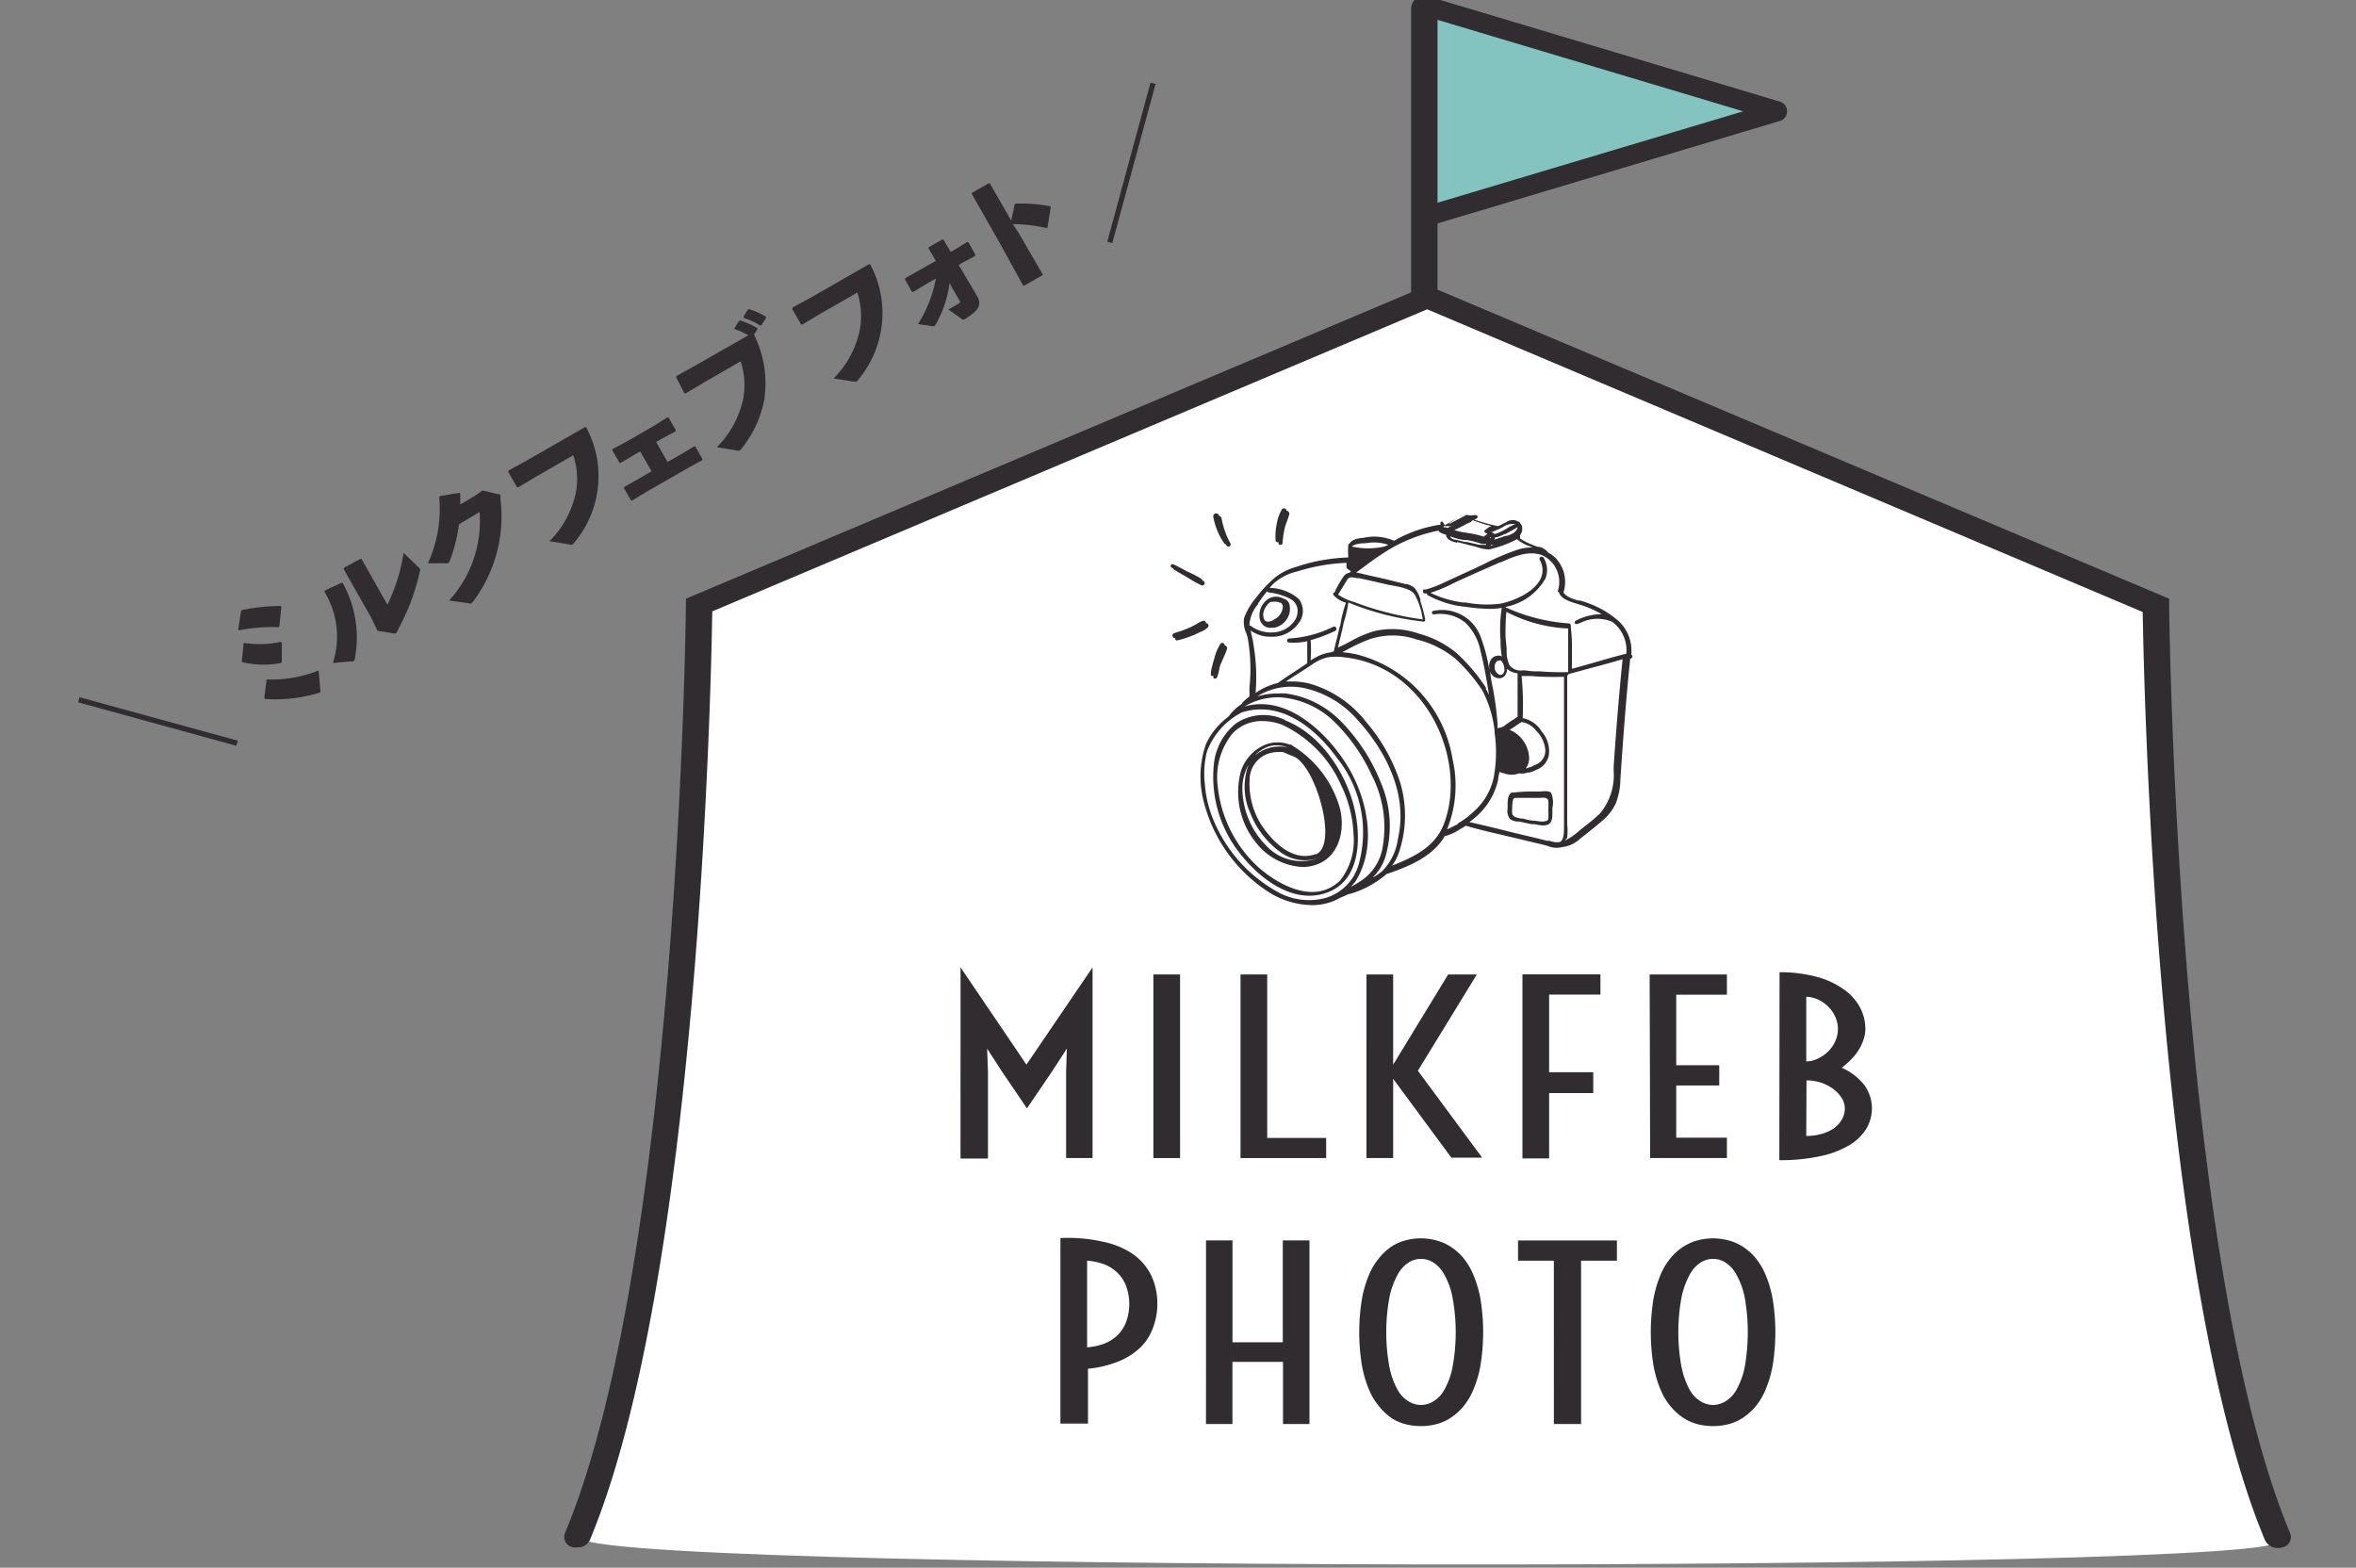 <svg xmlns="http://www.w3.org/2000/svg" xmlns:xlink="http://www.w3.org/1999/xlink" width="281" height="187" viewBox="0 0 281 187">
  <rect x="0" y="0" width="281" height="187" fill="#808080" stroke="none"/>
  <defs>
    <clipPath id="clip-path">
      <rect id="長方形_72" data-name="長方形 72" width="281" height="187" transform="translate(0 0.352)" fill="#fff" opacity="0.503"/>
    </clipPath>
  </defs>
  <g id="マスクグループ_8" data-name="マスクグループ 8" transform="translate(0 -0.352)" clip-path="url(#clip-path)">
    <g id="logo" transform="translate(9.32 -0.186)">
      <path id="パス_310" data-name="パス 310" d="M826.453,15.026V38.733L865.948,26.88Z" transform="translate(-665.187 -13.006)" fill="#84c4c0"/>
      <path id="パス_311" data-name="パス 311" d="M817.938,32.4a1.161,1.161,0,0,1-.848-.337,1.173,1.173,0,0,1-.346-.848V6.03a1.173,1.173,0,0,1,.427-1.008,1.16,1.16,0,0,1,1.047-.193l42.163,12.624a1.2,1.2,0,0,1,0,2.282L818.218,32.359A1.333,1.333,0,0,1,817.938,32.4Zm1.179-24.832V29.618l36.856-11.023Z" transform="translate(-657.38 -4.78)" fill="#312c30"/>
      <path id="パス_312" data-name="パス 312" d="M411.074,187.154l30.31,12.772,56.537,23.928s4.924,102.589,14.536,111.6c5.1,3.986-209.96,3.882-202.117-.563s13.9-110.975,13.9-110.975l57.5-24.151Z" transform="translate(-250.176 -151.189)" fill="#fff"/>
      <path id="パス_313" data-name="パス 313" d="M301.614,330.687a2.068,2.068,0,0,1-.516,0,1.259,1.259,0,0,1-.988-1.645c13.607-32.4,14.447-109.952,14.447-110.738v-.77l88.454-37.367,88.454,37.367v.77c0,.785.855,78.349,14.447,110.738a1.245,1.245,0,0,1-.973,1.645,1.707,1.707,0,0,1-2.02-.8C489.9,298.861,488.443,227.4,488.311,219.119l-85.343-36.107L317.7,219.045c-.118,8.282-1.577,79.683-14.61,110.8A1.576,1.576,0,0,1,301.614,330.687Z" transform="translate(-242.07 -145.58)" fill="#312c30"/>
      <path id="パス_314" data-name="パス 314" d="M816.385,40.768c-.87,0-1.578,1.215-1.578.341V6.394a1.577,1.577,0,1,1,3.155,0V41.109C817.962,41.983,817.255,40.768,816.385,40.768Z" transform="translate(-655.827 -4.803)" fill="#312c30"/>
      <path id="パス_315" data-name="パス 315" d="M673.574,352.2a.281.281,0,0,0,.251-.5,11.508,11.508,0,0,0-1.681-.919c-.546-.3-1.091-.607-1.651-.859a.22.22,0,0,0-.263.106.223.223,0,0,0,.057.279c.531.356,1.106.652,1.651.978A13.615,13.615,0,0,0,673.574,352.2Z" transform="translate(-539.596 -281.848)" fill="#312c30"/>
      <path id="パス_316" data-name="パス 316" d="M674.167,384.828l-.87.444a15.566,15.566,0,0,1-1.813.652c-.339.1-.25.652.1.563a14.489,14.489,0,0,0,1.917-.622l.884-.415a2.184,2.184,0,0,0,.84-.548.3.3,0,0,0,.006-.32.294.294,0,0,0-.286-.139A2.74,2.74,0,0,0,674.167,384.828Z" transform="translate(-540.454 -309.569)" fill="#312c30"/>
      <path id="パス_317" data-name="パス 317" d="M696.247,398.321a.3.3,0,0,0-.5-.267,6.088,6.088,0,0,0-.752,1.807,7.084,7.084,0,0,0-.251.919,2.976,2.976,0,0,0-.147.948c0,.267.369.222.457,0a5.689,5.689,0,0,0,.236-.859,3.046,3.046,0,0,1,.28-.9C695.761,399.491,696.07,398.9,696.247,398.321Z" transform="translate(-559.203 -320.425)" fill="#312c30"/>
      <path id="パス_318" data-name="パス 318" d="M697.793,322.832a9.783,9.783,0,0,1-1.076-3.052.354.354,0,0,0-.693.1,7.782,7.782,0,0,0,1.327,3.23A.267.267,0,0,0,697.793,322.832Z" transform="translate(-560.35 -257.457)" fill="#312c30"/>
      <path id="パス_319" data-name="パス 319" d="M734.859,316.632a5.293,5.293,0,0,0-.634,1.808,6.942,6.942,0,0,0-.118,1.911c0,.282.472.267.486,0a11.813,11.813,0,0,1,.251-1.763c.147-.578.4-1.1.546-1.659C735.479,316.6,735.066,316.306,734.859,316.632Z" transform="translate(-590.945 -255.02)" fill="#312c30"/>
      <path id="パス_320" data-name="パス 320" d="M877.244,486.1h-.368a21.839,21.839,0,0,0-2.949.133.162.162,0,0,0-.118,0h0c-.442.3-.457.919-.457,1.482v.43a1.486,1.486,0,0,0,.31,1.259,1.9,1.9,0,0,0,.855.282h.251c.442.1.973.222,1.474.311h.339a4.822,4.822,0,0,0,1.032.148,1.466,1.466,0,0,0,.619-.133c.442-.252.457-.874.457-1.333v-.607a2.978,2.978,0,0,0-.148-1.808C878.291,485.994,877.686,486.053,877.244,486.1Zm.4,3.586a4,4,0,0,1-.9-.089h-.118a5.932,5.932,0,0,1-1.474-.281h-.236c-.619-.118-1.017-.237-1.032-.711h0c0-1.23.1-1.585.206-1.659a.253.253,0,0,0,.089-.089H877.3a1.466,1.466,0,0,1,.516,0c.413.133.413.311.4.682v1.63C878.217,489.639,878.025,489.579,877.642,489.683Z" transform="translate(-702.857 -391.149)" fill="#312c30"/>
      <path id="パス_321" data-name="パス 321" d="M722.872,371.548a1.237,1.237,0,0,0,1.18.563h.295a2.3,2.3,0,0,0,1.474-.933,2.247,2.247,0,0,0,.368-1.911.975.975,0,0,0-.722-.637,1.717,1.717,0,0,0-1.725,0h0a2.33,2.33,0,0,0-1.106,2.252A1.219,1.219,0,0,0,722.872,371.548Zm2.27-2.445h0a.624.624,0,0,1,.265.593,1.836,1.836,0,0,1-.973,1.393c-.472.3-.826.371-1.091.207s-.31-.756-.236-1.037h0a2.119,2.119,0,0,1,.811-1.215,2.784,2.784,0,0,1,.988,0A.206.206,0,0,0,725.143,369.1Z" transform="translate(-581.729 -296.69)" fill="#312c30"/>
      <path id="パス_322" data-name="パス 322" d="M717.365,471.408a5,5,0,0,0,1.828-.356c2.58-1.037,3.258-4.163,2.595-6.712a12.883,12.883,0,0,0-5.72-7.453.3.3,0,0,0-.1-.089h-.177a3.991,3.991,0,0,0-3.111.119,5.206,5.206,0,0,0-2.654,2.963,9.565,9.565,0,0,0,1.666,8.49h0A7.567,7.567,0,0,0,717.365,471.408Zm-3.111-14.52a3.48,3.48,0,0,1,1.253.237,4.554,4.554,0,0,0-3.833.978,3.4,3.4,0,0,1,.8-.667A3.187,3.187,0,0,1,714.255,456.888Zm4.644,12.979c-2.683.978-4.939-1.482-5.794-2.563a9.128,9.128,0,0,1-2.064-6.386,3.3,3.3,0,0,1,2.02-2.963,3.95,3.95,0,0,1,1.474-.267c.678,0,.192-.089,1.651.5,2.668.86,5.528,10.712,2.713,11.72Zm-7.917-5.245a10.472,10.472,0,0,0,3.745,5.023,4.875,4.875,0,0,0,4.6.652,5.685,5.685,0,0,1-6.207-1.334,9.819,9.819,0,0,1-2.948-7.141h0a5.781,5.781,0,0,1,.737-2.608,7.606,7.606,0,0,0,.073,5.452Z" transform="translate(-571.313 -367.451)" fill="#312c30"/>
      <path id="パス_323" data-name="パス 323" d="M698.236,457.113c.988,1.2,4.1,4.445,7.784,4.445a5.959,5.959,0,0,0,2.4-.489c4.158-1.763,3.686-7.586,2.757-10.742-1.047-3.556-3.715-7.971-8.049-9.69a.176.176,0,0,0-.118-.089,5.871,5.871,0,0,0-5.72.444,7.091,7.091,0,0,0-2.654,4.845A14.7,14.7,0,0,0,698.236,457.113Zm-1.386-14.905a4.809,4.809,0,0,1,3.6-1.482,6.741,6.741,0,0,1,2.329.445,14.308,14.308,0,0,1,7.032,7.216,14.694,14.694,0,0,1,1.474,5.823,7.76,7.76,0,0,1-1.578,5.512c-3.214,3.156-7.857.193-9.906-1.689a15.215,15.215,0,0,1-4.718-9.6A8.312,8.312,0,0,1,696.85,442.208Z" transform="translate(-559.172 -354.178)" fill="#312c30"/>
      <path id="パス_324" data-name="パス 324" d="M738.143,335.544h0a4.8,4.8,0,0,0-1.71-4.178h0a11.415,11.415,0,0,0-2.816-1.719,15.6,15.6,0,0,0-1.548-.548h-.236c-.6-.178-1.474-.445-1.769-.978a4.133,4.133,0,0,0-.944-4.1,3.516,3.516,0,0,0-.855-.622,2.033,2.033,0,0,0-1.061-.7H727l-.383-.148a9.066,9.066,0,0,1-1.74-.859,3.323,3.323,0,0,0,0-.385,1.249,1.249,0,0,0,.192-1.2.192.192,0,0,0-.132-.148.207.207,0,0,0-.148-.208,1.322,1.322,0,0,0-1.563,0l-.929.459h-.118a24,24,0,0,1-2.757-.77h0a.694.694,0,0,1,.221-.089.281.281,0,0,0,.177-.252.216.216,0,0,0,0-.089h-.03a.236.236,0,0,0-.118-.089.249.249,0,0,0-.147,0h0a.22.22,0,0,0-.192,0,2.433,2.433,0,0,1-.575,0,1.468,1.468,0,0,0-.973.133l-.84.459-.678.385-.354.222-.266-.43h0a.191.191,0,0,0-.25.089h0a.163.163,0,0,0,0,.163.258.258,0,0,0,0,.1,15.5,15.5,0,0,0-5.543,1.926h0a5.871,5.871,0,0,0-3.715-.341h0c-.427,0-1.386.193-1.577.667a.192.192,0,0,0-.162.178,9.18,9.18,0,0,0,0,1.482,21.476,21.476,0,0,0-6.266,1.141,7.061,7.061,0,0,0-2.447,1.23,14.9,14.9,0,0,0-2.153,2.252l-.1.133a8.075,8.075,0,0,0-1.474,2.5,3.292,3.292,0,0,0,.28,1.808,5.761,5.761,0,0,1,.177.622,21.45,21.45,0,0,1,.192,5.823v1.067a8.742,8.742,0,0,0-.87.771v.089a6.217,6.217,0,0,0-1.651,1.571,8.507,8.507,0,0,0-2.654,3.215,11.759,11.759,0,0,0-.251,7.008,18.13,18.13,0,0,0,7.828,10.757,9.946,9.946,0,0,0,4.983,1.482,6.578,6.578,0,0,0,3.376-.845l1.12-.489h.1a11.57,11.57,0,0,0,4.423-2.415h.1c2.462-.859,5.234-1.971,6.679-4.3l.088-.163a6.175,6.175,0,0,0,1.8-.815l.177-.1c.192-.1.369-.222.546-.341,1.474.43,3.037.8,4.526,1.141l1.74.415,3.1.741.413.119a2.686,2.686,0,0,0,1.725.133,3.8,3.8,0,0,0,2.2-1.052l.516-.4c.649-.519,1.312-1.037,1.961-1.6a6.112,6.112,0,0,0,1.7-2.119,8.108,8.108,0,0,0,.56-2.815c.265-4,.634-9.275,1.179-14.505h.074a.237.237,0,0,0,.177-.222A.253.253,0,0,0,738.143,335.544ZM729.637,357.9h0a2.389,2.389,0,0,1-1.223-.148h-.295l-1.312-.326-2.949-.7-1.4-.356c-1.194-.281-2.4-.593-3.627-.845a8.856,8.856,0,0,0,.973-.8,8.157,8.157,0,0,0,2.462-4.238c0-.311.118-.637.148-.963a1.894,1.894,0,0,0,.56.178h0a2.494,2.494,0,0,0,1.8,0,1.717,1.717,0,0,0,.988-.089h.206a4.23,4.23,0,0,0,.9-.341l.206-.1a2.252,2.252,0,0,0,1.268-1.9,3.567,3.567,0,0,0-.884-2.563,3.392,3.392,0,0,0-2.182-1.571H725.2a36.393,36.393,0,0,0-.133-5.038h1.121a34.656,34.656,0,0,0,3.936.089v17.794C730.109,356.613,730.168,357.606,729.637,357.9Zm-12.162-2.163c-.236.148-.5.267-.767.4l-.531.252a13.978,13.978,0,0,0,.663-8.342,15.424,15.424,0,0,0-11.41-12.52,12.367,12.367,0,0,0-1.755-.267l.428-.222.177-.1a21.254,21.254,0,0,1,2.624-1.215,8.672,8.672,0,0,1,5.587,0,11.607,11.607,0,0,1,4.629,2.267,20.241,20.241,0,0,1,2.948,3.363l.31.445h0a14.009,14.009,0,0,1,1.474,4.86.222.222,0,0,0,0,.1.233.233,0,0,0,0,.133,16.725,16.725,0,0,1-.089,5.2,7.507,7.507,0,0,1-2.315,4.089,10.066,10.066,0,0,1-1.946,1.482ZM691.823,342.4c5.4-1.615,9.671,3.3,11.249,5.5a14.176,14.176,0,0,1,2.609,12.49,5.811,5.811,0,0,1-3.995,4.178,7.647,7.647,0,0,1-5.514-.607,17.338,17.338,0,0,1-8.094-9.3,13.176,13.176,0,0,1-.781-3.63,10.891,10.891,0,0,1,.236-3.912,8.668,8.668,0,0,1,4.231-4.712Zm13.5,20.091c2.668-4.445,1.135-10.134-1-13.631s-6.059-7.408-10.32-7.408a7.242,7.242,0,0,0-1.99.282,7.855,7.855,0,0,1,4.143-1.1,10.3,10.3,0,0,1,6.619,2.963,21.428,21.428,0,0,1,4.423,6.341,13.527,13.527,0,0,1,1.327,8.371,6.041,6.041,0,0,1-1.99,3.749,9.968,9.968,0,0,1-1.843,1.185A6.927,6.927,0,0,0,705.327,362.495Zm2.02-.4a5.93,5.93,0,0,0,1.474-2.4,13.113,13.113,0,0,0-.5-8.786,22.01,22.01,0,0,0-4.717-7.319,11.287,11.287,0,0,0-6.693-3.408,8.285,8.285,0,0,0-.87,0,8.806,8.806,0,0,0-2.521.355,7.634,7.634,0,0,1,5.573-1.008,11.783,11.783,0,0,1,6.457,3.867c1.931,2.1,6.25,7.675,4.776,14.09a6.826,6.826,0,0,1-1.813,3.823,6.482,6.482,0,0,1-1.105.785ZM693.135,334.64a10.775,10.775,0,0,0-.324-1.615.568.568,0,0,0-.1-.385,3.966,3.966,0,0,0,2.388.77h.457a3.858,3.858,0,0,0,2.949-1.659h0a2.35,2.35,0,0,0,0-2.83,5.424,5.424,0,0,0-3.494-1.333c.133-.163.28-.326.428-.474a6.267,6.267,0,0,1,2.845-1.482,22.686,22.686,0,0,1,5.9-1.037v.5a.237.237,0,0,0,.133.222,1.239,1.239,0,0,0,.413.267l-.192.193a1.046,1.046,0,0,0-.722.474,11.173,11.173,0,0,0-.973,1.689l-.1.222a.147.147,0,0,0-.1,0,.253.253,0,0,0,0,.3,3.313,3.313,0,0,0,1.474.9,16.082,16.082,0,0,0-.59,2.148,3.482,3.482,0,0,1-.192.845l-.177.77c-.162.667-.339,1.348-.487,2.03l-.354.118a4.874,4.874,0,0,0-1.474.43c-.295.148-.59.311-.943.533a14.515,14.515,0,0,0,0-2.415,18.182,18.182,0,0,0,2.948-1.111.275.275,0,0,0-.221-.5h0a13.509,13.509,0,0,1-5.248,1.408.266.266,0,0,0-.28.237.252.252,0,0,0,.236.252,7.333,7.333,0,0,0,2.167-.163v2.623l-.28.192-.708.474h0c-.841.548-1.7,1.1-2.521,1.7a7.778,7.778,0,0,0-2.654,1.185A22.756,22.756,0,0,0,693.135,334.64Zm1.592-6.667h0a.236.236,0,0,0,.207.163,7.259,7.259,0,0,1,2.536.756,1.673,1.673,0,0,1,.855,1.111,2.037,2.037,0,0,1-.428,1.63,3.254,3.254,0,0,1-2.255,1.245,4.039,4.039,0,0,1-2.948-.815H692.6a4.187,4.187,0,0,1,1.047-2.548v-.089A17.7,17.7,0,0,1,694.727,327.973Zm26.021-7.319a.193.193,0,0,0-.118.178h-.015a.222.222,0,0,0,.118.163l.251.133h0a1.777,1.777,0,0,1-.309.252.191.191,0,0,0-.088.1,12.149,12.149,0,0,0-1.474-.37l-.722-.118a8.169,8.169,0,0,1-1.356-.3c.516-.237,1.017-.489,1.474-.741l.177-.089a1.077,1.077,0,0,0,.546-.356h0a17.7,17.7,0,0,0,2.226.7l-.295.133Zm.074,1.674v.119c0,.015-.369,0-.59,0h-.221l-1.474-.341h-.221l-1.017-.252h-.089a1.282,1.282,0,0,1-.575-.237,1.088,1.088,0,0,1-.074-.178,6.576,6.576,0,0,0,1.725.444h.295a11.875,11.875,0,0,1,1.8.474Zm.442-.682.147-.133h0a.468.468,0,0,0,0,.148h0Zm.177.83h.28l-.295.1h-.1Zm1.858-1.1h-.147q-.649.237-1.283.444v-.237a3.44,3.44,0,0,0,1.15-.415h.1l.472-.252,1.017-.578C724.492,320.861,724.006,321.172,723.3,321.38Zm.251-1.037a6.2,6.2,0,0,1-1.7.83.679.679,0,0,0-.339-.207h-.088c.354-.133.693-.282,1.017-.43l.383-.193a2.1,2.1,0,0,1,1.474-.37Zm-5.027-1.482-.207.118-.162.089c-.545.281-1.105.563-1.636.859h-.177l.442-.267.339-.222h0l.236-.133a2.619,2.619,0,0,1,.973-.4h.265Zm-2.757,1.482v-.118h.619a.219.219,0,0,0,.192,0h0l.324-.148-.664.37v-.015l-.265-.074h-.162s-.044.1-.044.059Zm1.592,1.793h.089c.649.163,1.3.341,1.946.489l.457.133a4.062,4.062,0,0,0,1.223.237.191.191,0,0,0,.148,0,13.345,13.345,0,0,0,3.3-1.215,4.938,4.938,0,0,0,1.341.785l.545.193h0a6.177,6.177,0,0,0-1.74.252,28.123,28.123,0,0,0-3.966,1.674l-1.474.7-2.742,1.259-.516.237a13.991,13.991,0,0,1-2.3.9h-.354v.326h0a.251.251,0,0,0,.265.148h.192a.223.223,0,0,0,.1.208,11.751,11.751,0,0,0,4.585,1.393,21.184,21.184,0,0,0,2.772.237,8.182,8.182,0,0,0,1.474-.119h0a16.228,16.228,0,0,0-.148,3.852v.474a14.443,14.443,0,0,0,.148,1.482.661.661,0,0,0-.546-.089h0a.943.943,0,0,0-.708.4,1.489,1.489,0,0,0-.221,1.156,1.227,1.227,0,0,0,1.121,1.126h.088a.928.928,0,0,0,.722-.43,1.4,1.4,0,0,0,.177-.7,2.147,2.147,0,0,0,1.253.533v5.171l-.28.193-.118.089a15,15,0,0,0-1.3.9,2.117,2.117,0,0,0-.324.133h-.148l-.221.074a3.317,3.317,0,0,0,0-.37.226.226,0,0,0,0-.163,35.492,35.492,0,0,0-.708-4.978l-.1-.637a5.047,5.047,0,0,0-.206-1.022,19.979,19.979,0,0,0-.9-3.452,4.921,4.921,0,0,0-5.764-3.378.207.207,0,0,0-.147.237.221.221,0,0,0,.251.178,4.758,4.758,0,0,1,3.744.993,6.426,6.426,0,0,1,1.8,3.378c.442,1.733.737,3.511,1.017,5.245-.118-.267-.251-.5-.383-.741a.344.344,0,0,0,0-.163,22.429,22.429,0,0,0-3.406-4.03,11.86,11.86,0,0,0-4.57-2.385,9.567,9.567,0,0,0-5.411-.282,14.179,14.179,0,0,0-2.786,1.215c-.472.252-.958.5-1.474.726.147-.578.28-1.171.427-1.748l.192-.815a3.1,3.1,0,0,1,.192-.77,15.73,15.73,0,0,0,.442-2.045h0a29.974,29.974,0,0,0,2.949,1.052,33.3,33.3,0,0,0,5.9,1.215.22.22,0,0,0,.206,0h0a.267.267,0,0,0,.1-.267,13.639,13.639,0,0,0-.56-2.1v-.222a3.9,3.9,0,0,0-.663-1.363,2,2,0,0,0-1.047-.519h-.1l-2.388-.593-2-.445-.516-.119a6.873,6.873,0,0,0-.958-.207l.826-.608c.988-.741,2.02-1.482,3.1-2.134h0l.4-.237a18.828,18.828,0,0,1,5.514-2.03.178.178,0,0,0,.1.163,1.956,1.956,0,0,0,.767.311c.1.667.752.83,1.327.978Zm12.163,5.927v.074c.265.815,1.474,1.141,2.2,1.363l.295.089a12.124,12.124,0,0,1,2.609,1.141,6.591,6.591,0,0,0-3.111.785.208.208,0,0,0-.1.267.221.221,0,0,0,.251.118l.413-.133a4.476,4.476,0,0,1,3.789-.133,4.157,4.157,0,0,1,1.681,3.808c-1.474.356-2.816.771-4.187,1.156l-1.828.519a1.742,1.742,0,0,1-.457.1,1.645,1.645,0,0,1,0-.474v-1.778a19.874,19.874,0,0,0-.147-2.741.282.282,0,0,0,0-.193.266.266,0,0,0-.236-.207,21.585,21.585,0,0,1-7.578-1.941l.369-.1a6.961,6.961,0,0,0,4.423-3.3,2.813,2.813,0,0,0-.221-2.5.265.265,0,0,0-.457.267,2.411,2.411,0,0,1,.089,2.282c-.84,1.7-3.479,2.726-4.939,2.963a13.2,13.2,0,0,1-3.951-.163h-.309a12.308,12.308,0,0,1-3.921-1.156,16.88,16.88,0,0,0,2.668-1.111l.929-.43,1.327-.607,3.361-1.482h.088c1.577-.711,3.361-1.482,5-.83a3.5,3.5,0,0,1,1.8,4.282.206.206,0,0,0,.162.089Zm-19.769-.741c.929.178,2.108.385,2.565,1.067a8.249,8.249,0,0,1,.958,2.963,37.567,37.567,0,0,1-5.292-1.111c-.811-.237-1.651-.5-2.477-.815l-.487-.178a6.209,6.209,0,0,1-1.843-.859c.221-.341.428-.681.634-1.022l.221-.356.088-.148c.162-.3.28-.5.619-.533a3.014,3.014,0,0,1,.678.1h.251c1.061.222,2.167.474,3.361.756Zm17.44,10.223a8.029,8.029,0,0,1-1.681-.118h-.31a1.709,1.709,0,0,1-1.563-.593,3.8,3.8,0,0,1-.354-1.482v-.311c0-.534-.1-1.082-.133-1.63a28.061,28.061,0,0,1,.1-2.963,17.62,17.62,0,0,0,7.371,1.985v5.2h0a31.759,31.759,0,0,1-3.42-.089Zm-4.172-.193a.7.7,0,0,1-.265.563.44.44,0,0,1-.413,0,.979.979,0,0,1-.486-.9.875.875,0,0,1,.368-.756.205.205,0,0,0,.206,0h0a.191.191,0,0,1,.192,0A1.708,1.708,0,0,1,723.018,337.352Zm2.949,10.594a3.821,3.821,0,0,0-2.373-3.452h.088l.6-.385.177-.119a2.954,2.954,0,0,1,.634-.4,2.768,2.768,0,0,1,1.725,1.052,3.651,3.651,0,0,1,1.076,2.252,1.793,1.793,0,0,1-1.135,1.778,2.843,2.843,0,0,0-.354.163,1.12,1.12,0,0,1-.369.148l-.28.089-.206.074A2.1,2.1,0,0,0,725.966,347.945ZM708.7,322.654a8.92,8.92,0,0,1-3.877,0,1.014,1.014,0,0,1,.486-.252,3.528,3.528,0,0,1,.708-.133h.118c.413,0,.752-.089,1.076-.1a5.461,5.461,0,0,1,1.975.281Zm1.74,36.478a13.758,13.758,0,0,0,.147-8.327,20.891,20.891,0,0,0-4.039-7.2,13.133,13.133,0,0,0-6.737-4.593,8.889,8.889,0,0,0-2.138-.267h-.722l2.064-1.319,1.017-.667a5.515,5.515,0,0,1,1.814-.874,6.941,6.941,0,0,1,2.211,0,13.123,13.123,0,0,1,7.548,3.541c4.423,4.1,6.177,11.127,4.2,16.3-1.017,2.667-3.376,3.882-6.192,4.993a5.85,5.85,0,0,0,.826-1.57Zm20.064-1.748a7.652,7.652,0,0,0,0-1.645V338.048a.282.282,0,0,0,.148-.178h0l2.344-.637c1.342-.356,2.742-.726,4.113-1.141-.427,4.282-.781,8.593-1.061,12.8v.519a7.1,7.1,0,0,1-1.636,5.082,17.728,17.728,0,0,1-1.621,1.378l-.5.4-.383.311a7.108,7.108,0,0,1-1.725,1.17,2,2,0,0,0,.324-.356Zm-14.86-37.589Z" transform="translate(-552.906 -256.923)" fill="#312c30"/>
      <path id="パス_325" data-name="パス 325" d="M540.951,592.642l7.858,11.6,7.887-11.6v22.743h-3.155V605.1l.088-2.771-1.813,2.8-2.948,4.326h0l-2.948-4.341-1.8-2.785.1,2.741v10.371h-3.273Z" transform="translate(-435.706 -476.713)" fill="#312c30"/>
      <path id="パス_326" data-name="パス 326" d="M658.157,596.924h3.184v21.9h-3.184Z" transform="translate(-529.914 -480.151)" fill="#312c30"/>
      <path id="パス_327" data-name="パス 327" d="M711.125,596.924h3.184v19.5h7.032v2.4H711.125Z" transform="translate(-572.489 -480.151)" fill="#312c30"/>
      <path id="パス_328" data-name="パス 328" d="M787.685,596.924h3.184v10.757l6.56-10.757h3.42l-7.032,11.483,7.666,10.372h-3.671l-6.944-9.408v9.453h-3.184Z" transform="translate(-634.026 -480.151)" fill="#312c30"/>
      <path id="パス_329" data-name="パス 329" d="M882.5,596.85h9.3v2.415h-6.118v9.26h5.263v2.489h-5.263v7.793H882.5Z" transform="translate(-710.238 -480.091)" fill="#312c30"/>
      <path id="パス_330" data-name="パス 330" d="M959.813,596.924h9.214v2.415h-6.044v8.416h5.13v2.415h-5.13v6.223h6.044v2.43h-9.155Z" transform="translate(-772.379 -480.151)" fill="#312c30"/>
      <path id="パス_331" data-name="パス 331" d="M1038.656,595.568a16.64,16.64,0,0,1,4.423.548,9.943,9.943,0,0,1,3.214,1.482,6.2,6.2,0,0,1,1.946,2.148,5.47,5.47,0,0,1,.649,2.578,3.912,3.912,0,0,1-.191,1.2,5.521,5.521,0,0,1-.546,1.215,6.344,6.344,0,0,1-.884,1.156,10.531,10.531,0,0,1-1.195,1.067,6.976,6.976,0,0,1,2.669,2.03,4.746,4.746,0,0,1,.236,5.29,6.013,6.013,0,0,1-2.093,1.97,11.313,11.313,0,0,1-3.45,1.274,22.036,22.036,0,0,1-4.806.459Zm3.185,10.638a3.053,3.053,0,0,0,1.3-.3,4.411,4.411,0,0,0,1.223-.8,4.133,4.133,0,0,0,.9-1.23,3.5,3.5,0,0,0,0-3.067,3.948,3.948,0,0,0-.9-1.23,4.409,4.409,0,0,0-1.223-.8,3.534,3.534,0,0,0-1.3-.281Zm0,8.89a6.472,6.472,0,0,0,1.813-.237,5,5,0,0,0,1.474-.667,3.416,3.416,0,0,0,.958-1.052,2.632,2.632,0,0,0,.354-1.348,2.288,2.288,0,0,0-.354-1.185,4.046,4.046,0,0,0-.958-1.067,5.318,5.318,0,0,0-3.258-1.067Z" transform="translate(-835.728 -479.061)" fill="#312c30"/>
      <path id="パス_332" data-name="パス 332" d="M601.658,756.267a19.061,19.061,0,0,1,5.1.445,9.739,9.739,0,0,1,3.626,1.526,6.7,6.7,0,0,1,2.123,2.533,7.693,7.693,0,0,1,.708,3.319,7.9,7.9,0,0,1-.516,2.874,6.214,6.214,0,0,1-1.474,2.326,8.187,8.187,0,0,1-2.594,1.674,12.821,12.821,0,0,1-3.686.889V778.4h-3.288Zm3.184,13.038a7.875,7.875,0,0,0,2.02-.43,4.789,4.789,0,0,0,1.592-1.007,4.444,4.444,0,0,0,1.032-1.571,6.294,6.294,0,0,0,0-4.327,4.441,4.441,0,0,0-1.032-1.57,4.784,4.784,0,0,0-1.592-1.008,7.893,7.893,0,0,0-2.02-.43Z" transform="translate(-484.501 -608.053)" fill="#312c30"/>
      <path id="パス_333" data-name="パス 333" d="M690.164,757.783h3.155v12.149h6V757.783H702.5v21.9h-3.155v-7.408h-6.03v7.408h-3.155Z" transform="translate(-555.64 -609.287)" fill="#312c30"/>
      <path id="パス_334" data-name="パス 334" d="M790.684,778.908a7.439,7.439,0,0,1-1.7-.193,5.881,5.881,0,0,1-1.681-.681,6.673,6.673,0,0,1-1.474-1.318,7.414,7.414,0,0,1-1.3-2.06,13.578,13.578,0,0,1-.885-2.963,24.667,24.667,0,0,1,0-7.971,13.83,13.83,0,0,1,.885-2.963,7.57,7.57,0,0,1,1.3-2.06,6.593,6.593,0,0,1,1.474-1.3,5.876,5.876,0,0,1,1.681-.682,6.9,6.9,0,0,1,3.361,0,5.733,5.733,0,0,1,1.7.682,6.967,6.967,0,0,1,1.563,1.3,7.908,7.908,0,0,1,1.283,2.06,13.844,13.844,0,0,1,.885,2.963,24.646,24.646,0,0,1,0,7.971,13.578,13.578,0,0,1-.885,2.963,7.676,7.676,0,0,1-1.283,2.06,7.063,7.063,0,0,1-1.563,1.318,5.74,5.74,0,0,1-1.7.681A7.329,7.329,0,0,1,790.684,778.908Zm0-2.519a2.939,2.939,0,0,0,1.474-.43,3.71,3.71,0,0,0,1.327-1.408,8.813,8.813,0,0,0,.959-2.667,22.882,22.882,0,0,0,0-8.342,8.8,8.8,0,0,0-.958-2.667,3.887,3.887,0,0,0-1.327-1.482,2.745,2.745,0,0,0-2.949,0,3.892,3.892,0,0,0-1.327,1.482,9.238,9.238,0,0,0-.958,2.667,22.882,22.882,0,0,0,0,8.342,9.236,9.236,0,0,0,.958,2.667,3.714,3.714,0,0,0,1.327,1.408A2.941,2.941,0,0,0,790.684,776.389Z" transform="translate(-630.524 -608.261)" fill="#312c30"/>
      <path id="パス_335" data-name="パス 335" d="M884.072,760.2H879.8v-2.415h11.794V760.2h-4.275v19.484h-3.243Z" transform="translate(-708.064 -609.287)" fill="#312c30"/>
      <path id="パス_336" data-name="パス 336" d="M967.919,778.908a7.563,7.563,0,0,1-1.7-.193,5.884,5.884,0,0,1-1.681-.682A6.691,6.691,0,0,1,963,776.715a7.43,7.43,0,0,1-1.3-2.06,13.567,13.567,0,0,1-.884-2.963,24.654,24.654,0,0,1,0-7.971,13.816,13.816,0,0,1,.884-2.963,7.566,7.566,0,0,1,1.3-2.06,6.612,6.612,0,0,1,1.548-1.3,5.884,5.884,0,0,1,1.681-.681,7.561,7.561,0,0,1,1.7-.208,7.415,7.415,0,0,1,1.666.208,5.738,5.738,0,0,1,1.7.681,6.972,6.972,0,0,1,1.563,1.3,7.9,7.9,0,0,1,1.282,2.06,13.829,13.829,0,0,1,.885,2.963,24.661,24.661,0,0,1,0,7.971,13.58,13.58,0,0,1-.885,2.963,7.689,7.689,0,0,1-1.282,2.06,7.074,7.074,0,0,1-1.563,1.319,5.745,5.745,0,0,1-1.7.682A7.353,7.353,0,0,1,967.919,778.908Zm0-2.519a2.94,2.94,0,0,0,1.474-.43,3.713,3.713,0,0,0,1.327-1.408,9.2,9.2,0,0,0,.973-2.667,23.841,23.841,0,0,0,0-8.342,9.2,9.2,0,0,0-.973-2.667,3.884,3.884,0,0,0-1.327-1.482,2.744,2.744,0,0,0-2.948,0,3.892,3.892,0,0,0-1.327,1.482,9.677,9.677,0,0,0-.958,2.667,22.9,22.9,0,0,0,0,8.342,9.694,9.694,0,0,0,.958,2.667,3.716,3.716,0,0,0,1.327,1.408A2.94,2.94,0,0,0,967.919,776.389Z" transform="translate(-772.923 -608.262)" fill="#312c30"/>
      <path id="パス_337" data-name="パス 337" d="M870.631,452.746" transform="translate(-700.696 -364.405)" fill="#312c30"/>
      <path id="パス_338" data-name="パス 338" d="M672.053,350.91a.281.281,0,0,0,.251-.5,13.127,13.127,0,0,0-1.681-.859c-.545-.3-1.091-.607-1.651-.859-.221-.1-.413.252-.207.385.531.356,1.105.652,1.651.978A13.6,13.6,0,0,0,672.053,350.91Z" transform="translate(-538.369 -280.852)" fill="#312c30"/>
      <path id="パス_339" data-name="パス 339" d="M672.664,383.325c-.295.163-.575.311-.87.444a15.514,15.514,0,0,1-1.813.652c-.339.1-.25.652.1.563a14.49,14.49,0,0,0,1.917-.622l.885-.415a2.182,2.182,0,0,0,.84-.548.3.3,0,0,0,.007-.32.294.294,0,0,0-.287-.139A2.74,2.74,0,0,0,672.664,383.325Z" transform="translate(-539.247 -308.363)" fill="#312c30"/>
      <path id="パス_340" data-name="パス 340" d="M694.744,396.743a.295.295,0,0,0-.5-.267,6.091,6.091,0,0,0-.752,1.808c-.1.311-.177.607-.25.919a2.977,2.977,0,0,0-.148.948c0,.267.369.222.457,0a5.621,5.621,0,0,0,.236-.859,3.05,3.05,0,0,1,.28-.9C694.2,397.884,694.568,397.336,694.744,396.743Z" transform="translate(-557.995 -319.159)" fill="#312c30"/>
      <path id="パス_341" data-name="パス 341" d="M696.29,321.329a9.782,9.782,0,0,1-1.076-3.052.354.354,0,0,0-.693.1,7.978,7.978,0,0,0,1.327,3.23A.267.267,0,0,0,696.29,321.329Z" transform="translate(-559.143 -256.25)" fill="#312c30"/>
      <path id="パス_342" data-name="パス 342" d="M733.131,315.11a5.3,5.3,0,0,0-.634,1.808,6.95,6.95,0,0,0-.118,1.911c0,.282.472.267.487,0a11.8,11.8,0,0,1,.265-1.748c.148-.563.4-1.1.546-1.659A.32.32,0,0,0,733.131,315.11Z" transform="translate(-589.556 -253.823)" fill="#312c30"/>
      <path id="パス_343" data-name="パス 343" d="M23.63,434.416l-.177.607-18.87-5.186.162-.607Z" transform="translate(-4.583 -345.526)" fill="#312c30"/>
      <path id="パス_344" data-name="パス 344" d="M102.277,374.512a23.28,23.28,0,0,1,4.673-.5l.074.133-.236,2.282-.1.119a20.916,20.916,0,0,0-4.732.37l-.074-.1.339-2.208Zm.369,3.911a11.635,11.635,0,0,0,4.3-.133l.133.1V380.7l-.118.118a11.1,11.1,0,0,1-4.644-.118v-.133l.206-2.089Zm2.668,4.356a15.266,15.266,0,0,0,6.059-1.037h.1l.221,2.474-.1.133a17.954,17.954,0,0,1-6.516.756l-.088-.133.28-2.208Z" transform="translate(-82.788 -301.194)" fill="#312c30"/>
      <path id="パス_345" data-name="パス 345" d="M155.384,355.068a10.283,10.283,0,0,0-.988-8.475v-.163l1.975-.919h.177a13.393,13.393,0,0,1,1.46,8.994.369.369,0,0,1-.192.356.512.512,0,0,1-.251,0Zm6.5-6.964a21.236,21.236,0,0,0,1.931-6.179l1.71,1.645a1.153,1.153,0,0,1,.236.252.372.372,0,0,1,0,.311,26.459,26.459,0,0,1-2.668,7.053.386.386,0,0,1-.168.294.381.381,0,0,1-.334.047l-1.887-.311-.752-1.571-3.273-5.763v-.163l1.961-1.067h.162Z" transform="translate(-125 -275.44)" fill="#312c30"/>
      <path id="パス_346" data-name="パス 346" d="M220.907,308.18a18.9,18.9,0,0,1-1.076,4.3c-.088.193-.133.3-.236.341a.5.5,0,0,1-.251,0h-2.138a15.612,15.612,0,0,0,1.342-7.912l.1-.1,2.314-.385.1.118v1.274l1.7-1.007.958-.667,1.769.43c.192,0,.31,0,.354.163a.758.758,0,0,1,0,.326,16.939,16.939,0,0,1-3.169,12.224,1.213,1.213,0,0,1-.28.311.351.351,0,0,1-.28,0l-2.388-.326a14.029,14.029,0,0,0,3.641-10.549Z" transform="translate(-175.486 -245.101)" fill="#312c30"/>
      <path id="パス_347" data-name="パス 347" d="M266.1,271.049l2.049-1.126,7.032-4.03h.147a12.3,12.3,0,0,1-1.415,13.765,1.036,1.036,0,0,1-.206.222.573.573,0,0,1-.369,0l-2.374-.385a11.618,11.618,0,0,0,3.14-5.808,8.931,8.931,0,0,0-.31-4.445l-4.511,2.593-2.02,1.215h-.177l-1.047-1.808Z" transform="translate(-214.74 -214.4)" fill="#312c30"/>
      <path id="パス_348" data-name="パス 348" d="M337.56,264.388l1.474-.9h.162l.84,1.482v.148l-1.636.9-5.175,2.963-1.548.948h-.147l-.855-1.482.074-.148,1.474-.83,1.754-1.022-1.356-2.371-.84.489-1.474.874h-.147l-.855-1.482v-.148l1.725-.919,3.332-1.926,1.474-.934H336l.855,1.482v.163l-1.577.844-.752.43,1.356,2.385Z" transform="translate(-265.588 -209.695)" fill="#312c30"/>
      <path id="パス_349" data-name="パス 349" d="M376.727,197.7a7.353,7.353,0,0,0-1.622-.741v-.133l.516-.83.148-.074a9.427,9.427,0,0,1,2.049.919v.148l-.4.622a13.05,13.05,0,0,1,1.238,7.675,13.2,13.2,0,0,1-2.727,5.926,1.037,1.037,0,0,1-.206.222.558.558,0,0,1-.369,0l-2.359-.4a11.575,11.575,0,0,0,3.14-5.793,9.021,9.021,0,0,0-.31-4.445l-4.511,2.608-2.02,1.2h-.177l-.973-1.882v-.163l2.049-1.126Zm-.531-2.282.516-.83h.148a8.268,8.268,0,0,1,1.99.9v.148l-.531.83-.133.074a8.692,8.692,0,0,0-1.99-.919Z" transform="translate(-296.809 -157.16)" fill="#312c30"/>
      <path id="パス_350" data-name="パス 350" d="M438.68,172.536l2.049-1.111,7.032-4.03h.162a12.339,12.339,0,0,1-1.43,13.764.771.771,0,0,1-.206.222h-.369L443.56,181a11.485,11.485,0,0,0,3.125-5.793,9.189,9.189,0,0,0-.295-4.445l-4.526,2.593-2.02,1.215h-.162l-1.061-1.837Z" transform="translate(-353.455 -135.326)" fill="#312c30"/>
      <path id="パス_351" data-name="パス 351" d="M509.782,157.657l-1.592.963h-.148l-.826-1.482v-.148l1.474-.83,2.2-1.245-.87-1.482V153.3l1.636-.933h.133l.87,1.482.383-.207,1.563-.963h.162l.826,1.482v.163l-1.578.844-.4.237,2.167,3.674c.6,1.037.31,1.689-1.356,2.741-.265.148-.295.133-.487,0l-1.548-1.1c.59-.341.958-.548,1.209-.711s.207-.178.089-.385l-.958-1.659-.206-.415a13.378,13.378,0,0,1-1.637,4.919c-.133.237-.162.282-.457.237l-1.666-.252a15.35,15.35,0,0,0,2.123-5.423Z" transform="translate(-408.591 -123.263)" fill="#312c30"/>
      <path id="パス_352" data-name="パス 352" d="M553.392,124.246l2.948,5.082-2.329,1.333-2.86-5.186-3.288-5.778v-.148l1.976-1.141H550l2.55,4.445.413-1.941.133-.089a19.385,19.385,0,0,1,4.157.326v.148l-.369,2.356-.133.089a18.237,18.237,0,0,0-4.025-.474Z" transform="translate(-441.262 -96)" fill="#312c30"/>
      <path id="パス_353" data-name="パス 353" d="M630.133,76.456l5.16-18.98.6.163-5.16,18.98Z" transform="translate(-507.389 -47.084)" fill="#312c30"/>
    </g>
  </g>
</svg>

